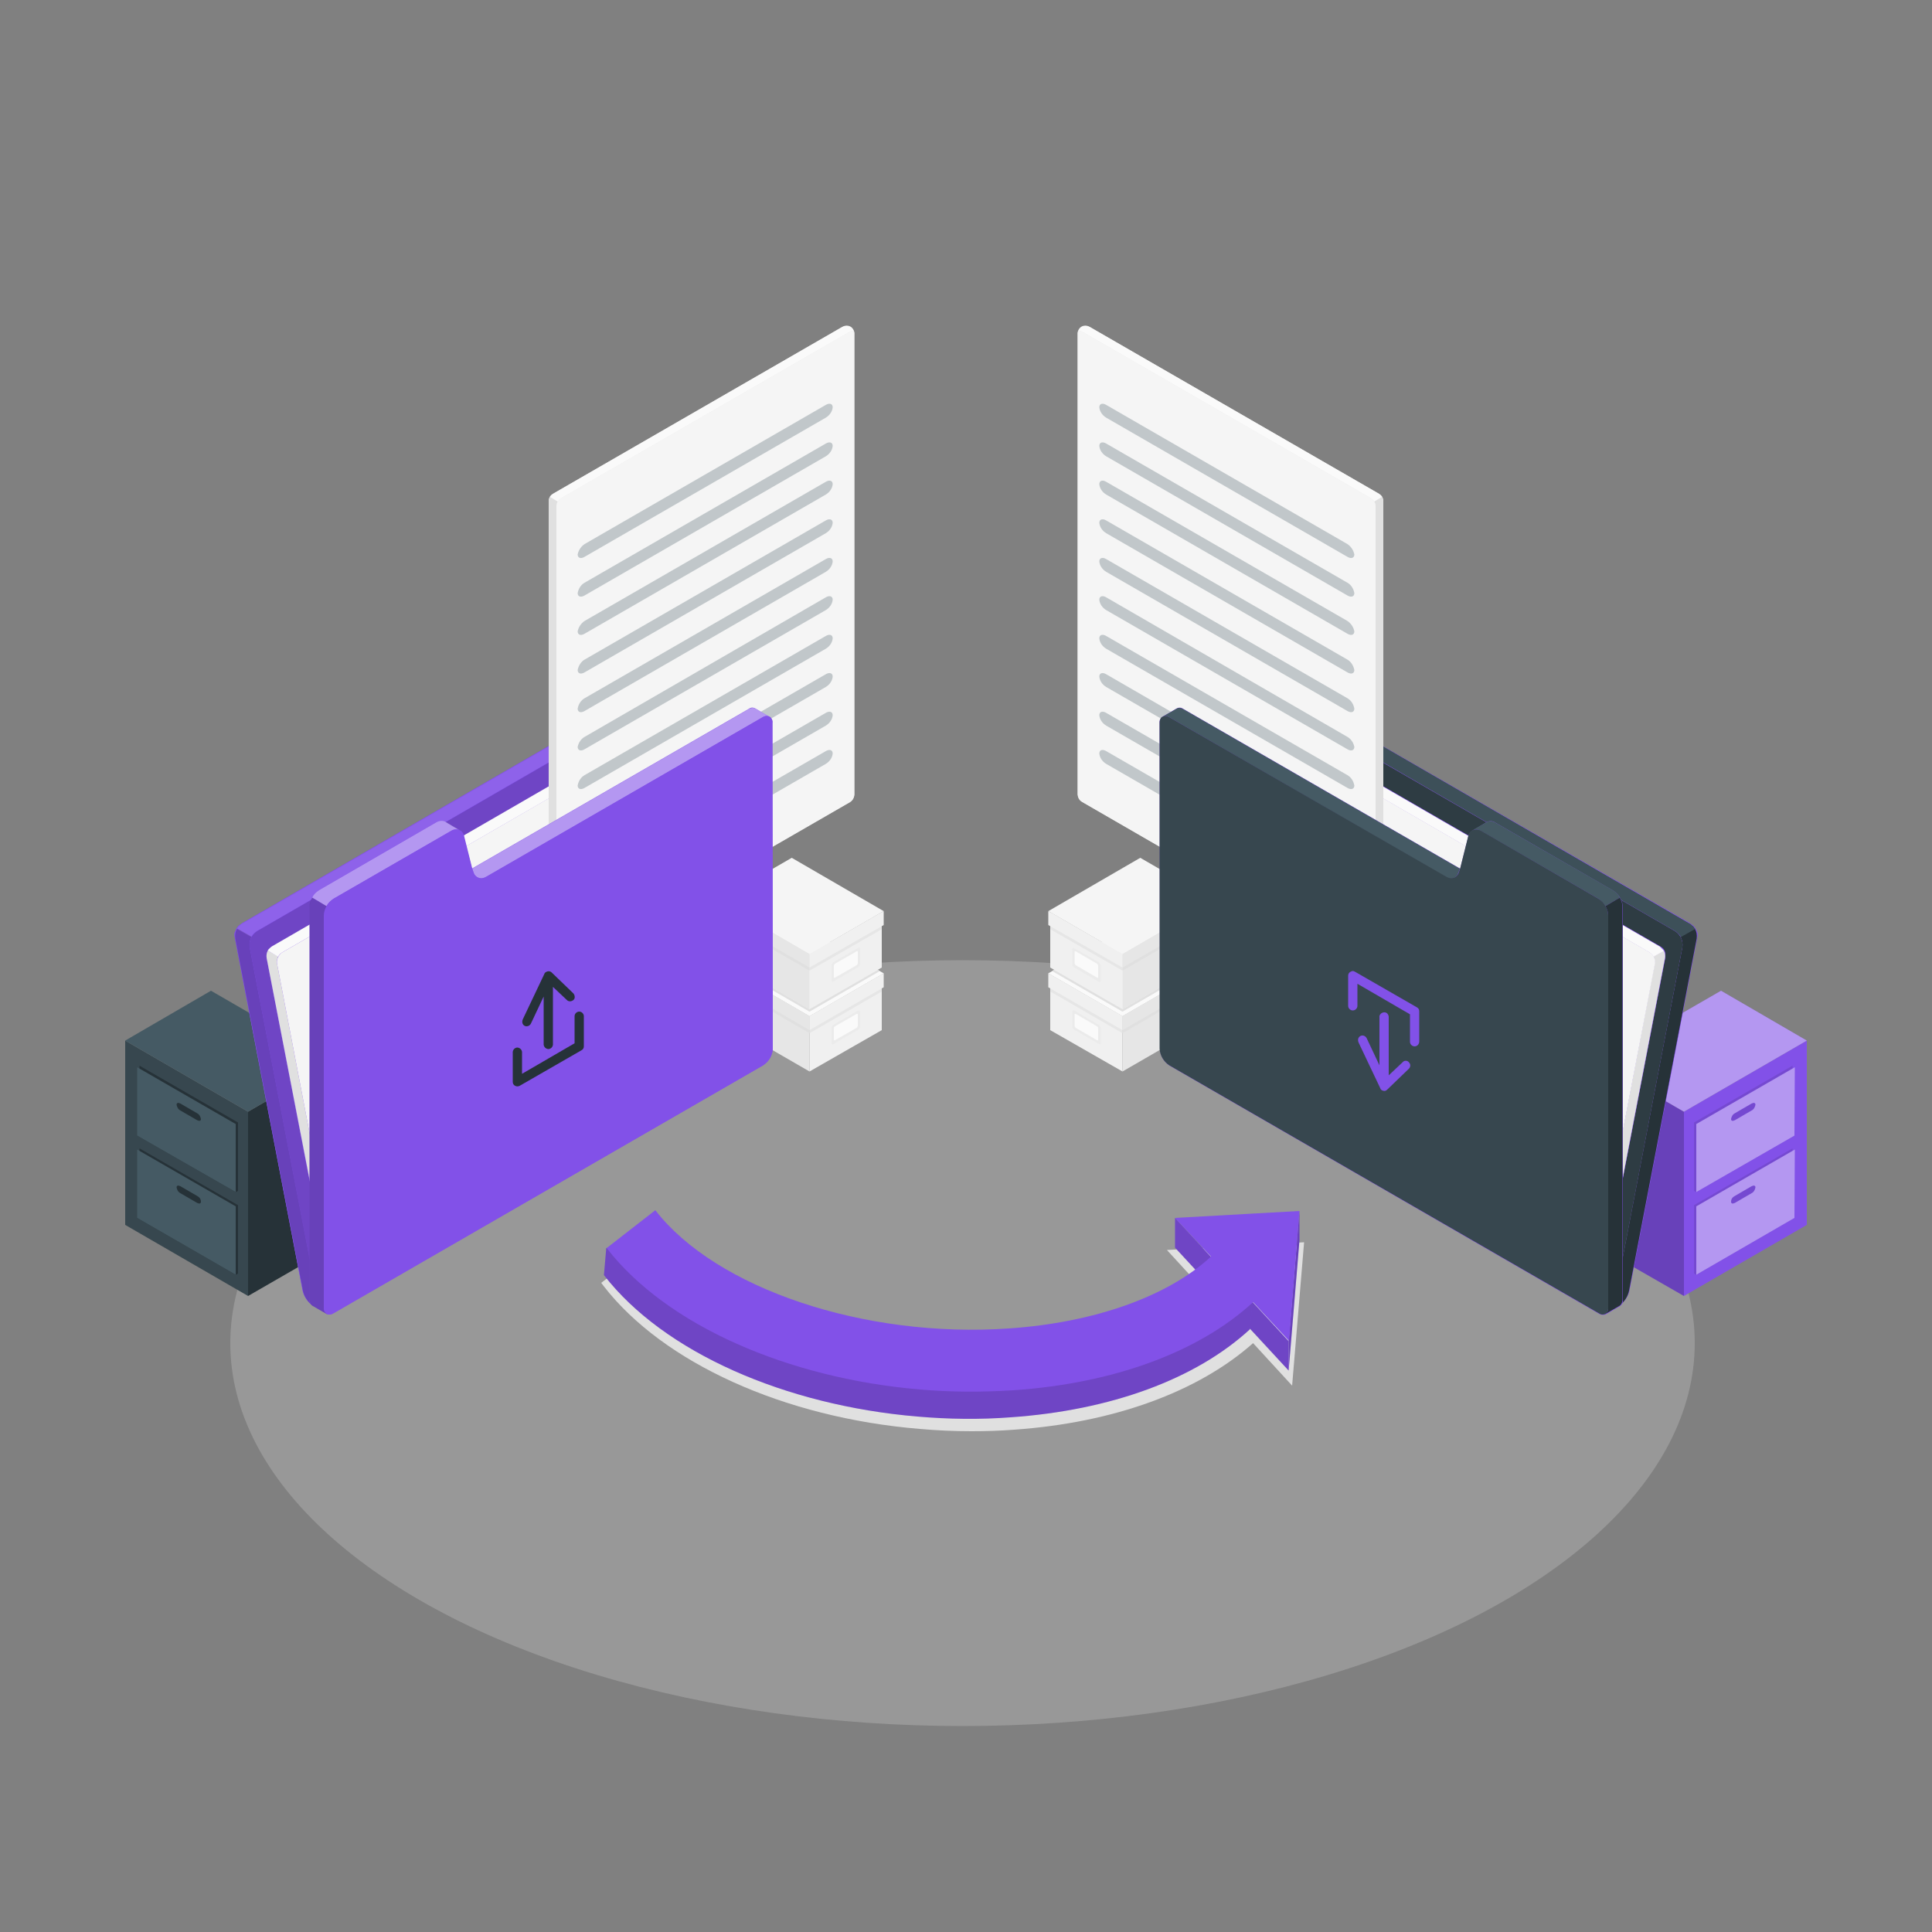 <?xml version="1.0" encoding="utf-8"?>
<!-- Generator: Adobe Illustrator 24.2.3, SVG Export Plug-In . SVG Version: 6.00 Build 0)  -->
<svg version="1.1" id="Livello_1" xmlns="http://www.w3.org/2000/svg" xmlns:xlink="http://www.w3.org/1999/xlink" x="0px" y="0px"
	 viewBox="0 0 500 500" style="enable-background:new 0 0 500 500;" xml:space="preserve">
<rect x="0" y="0" width="500" height="500" fill="#808080" stroke="none"/>
<style type="text/css">
	.st0{opacity:0.2;}
	.st1{fill:#FAFAFA;}
	.st2{fill:#E0E0E0;}
	.st3{fill:#F0F0F0;}
	.st4{fill:#E6E6E6;}
	.st5{fill:#EBEBEB;}
	.st6{fill:#F5F5F5;}
	.st7{opacity:0.5;fill:#E0E0E0;enable-background:new    ;}
	.st8{fill:#263238;}
	.st9{fill:#37474F;}
	.st10{fill:#455A64;}
	.st11{fill:#8251E8;}
	.st12{opacity:0.4;}
	.st13{fill:#FFFFFF;}
	.st14{opacity:0.1;}
	.st15{opacity:0.5;fill:#455A64;enable-background:new    ;}
	.st16{opacity:0.5;fill:#263238;enable-background:new    ;}
	.st17{opacity:0.3;}
	.st18{opacity:0.2;enable-background:new    ;}
	.st19{opacity:0.1;fill:#FFFFFF;enable-background:new    ;}
	.st20{opacity:0.15;enable-background:new    ;}
	.st21{opacity:0.4;fill:#FFFFFF;enable-background:new    ;}
	.st22{opacity:0.15;}
</style>
<g id="freepik--Floor--inject-2" class="st0">
	<ellipse id="freepik--floor--inject-2" class="st1" cx="249.1" cy="347.6" rx="189.5" ry="99.1"/>
</g>
<g id="freepik--Shadow--inject-2">
	<path id="freepik--shadow--inject-2" class="st2" d="M251.4,370.4c-4.4,0-8.9-0.2-13.4-0.6c-35.1-2.9-66.4-17.1-81.8-37l-0.6-0.8
		l14.2-11l0.6,0.8c14.1,18.3,46.7,30.6,81.1,30.6l0,0c3.2,0,6.4-0.1,9.6-0.3c21.4-1.5,39.9-7.9,50.9-17.7l-10-10.9l35.5-2l-3.1,37.1
		l-10.1-11c-14.2,12.6-36.1,20.6-61.8,22.4C258.7,370.3,255,370.4,251.4,370.4z"/>
</g>
<g id="freepik--Boxes--inject-2">
	<g id="freepik--boxes--inject-2">
		<polygon class="st3" points="209.5,277.3 209.5,263 228.2,252.2 228.2,266.6 		"/>
		<polygon class="st4" points="209.5,263 186.3,249.5 186.3,263.9 209.5,277.3 		"/>
		<polygon class="st1" points="209.5,263 228.7,251.9 204.9,238.1 185.7,249.2 		"/>
		<polygon class="st3" points="209.5,263 209.5,266.6 228.7,255.5 228.7,251.9 		"/>
		<polygon class="st4" points="209.5,266.6 228.2,255.8 228.2,256.6 209.5,267.4 		"/>
		<polygon class="st4" points="185.7,249.2 209.5,263 209.5,266.6 185.7,252.8 		"/>
		<polygon class="st2" points="209.5,266.6 186.3,253.1 186.3,253.9 209.5,267.4 		"/>
		<path class="st5" d="M215.7,265.2l6.4-3.7c0.3-0.1,0.5,0,0.5,0.3v3.8c0,0.3-0.2,0.7-0.5,0.9l-6.4,3.7c-0.3,0.2-0.5,0-0.5-0.3V266
			C215.2,265.7,215.4,265.4,215.7,265.2z"/>
		<path class="st1" d="M216.1,265.6l5.6-3.2c0.2-0.1,0.3,0,0.3,0.2v2.8c0,0.2-0.1,0.4-0.3,0.6l-5.6,3.2c-0.2,0.1-0.3,0-0.3-0.2v-2.8
			C215.8,265.9,215.9,265.7,216.1,265.6z"/>
		<polygon class="st3" points="209.5,261.2 209.5,246.9 228.2,236.1 228.2,250.4 		"/>
		<polygon class="st4" points="209.5,246.9 186.3,233.4 186.3,247.7 209.5,261.2 		"/>
		<polygon class="st6" points="209.5,246.9 228.7,235.8 204.9,222 185.7,233.1 		"/>
		<polygon class="st3" points="209.5,246.9 209.5,250.4 228.7,239.4 228.7,235.8 		"/>
		<polygon class="st4" points="209.5,250.4 228.2,239.7 228.2,240.5 209.5,251.2 		"/>
		<polygon class="st4" points="185.7,233.1 209.5,246.9 209.5,250.4 185.7,236.7 		"/>
		<polygon class="st2" points="209.5,250.4 186.3,237 186.3,237.8 209.5,251.2 		"/>
		<path class="st5" d="M215.7,249l6.4-3.7c0.3-0.2,0.5,0,0.5,0.3v3.8c0,0.3-0.2,0.7-0.5,0.9l-6.4,3.7c-0.3,0.2-0.5,0-0.5-0.3v-3.8
			C215.2,249.5,215.4,249.2,215.7,249z"/>
		<path class="st1" d="M216.1,249.4l5.6-3.2c0.2-0.1,0.3,0,0.3,0.2v2.8c0,0.2-0.1,0.4-0.3,0.6l-5.6,3.2c-0.2,0.1-0.3,0-0.3-0.2V250
			C215.8,249.8,215.9,249.6,216.1,249.4z"/>
		<polygon class="st2" points="227.2,251 209.5,261.2 187.3,248.3 186.7,248.6 209.5,261.8 227.7,251.3 		"/>
		<polygon class="st7" points="227.2,251 209.5,261.2 187.3,248.3 186.7,248.6 209.5,261.8 227.7,251.3 		"/>
	</g>
	<g id="freepik--boxes--inject-2_1_">
		<polygon class="st3" points="290.5,277.3 290.5,263 271.8,252.2 271.8,266.6 		"/>
		<polygon class="st4" points="290.5,263 313.7,249.5 313.7,263.9 290.5,277.3 		"/>
		<polygon class="st1" points="290.5,263 271.3,251.9 295.1,238.1 314.3,249.2 		"/>
		<polygon class="st3" points="290.5,263 290.5,266.6 271.3,255.5 271.3,251.9 		"/>
		<polygon class="st4" points="290.5,266.6 271.8,255.8 271.8,256.6 290.5,267.4 		"/>
		<polygon class="st4" points="314.3,249.2 290.5,263 290.5,266.6 314.3,252.8 		"/>
		<polygon class="st2" points="290.5,266.6 313.8,253.1 313.7,253.9 290.5,267.4 		"/>
		<path class="st5" d="M284.3,265.2l-6.3-3.7c-0.3-0.1-0.5,0-0.5,0.3v3.8c0,0.3,0.2,0.7,0.5,0.9l6.4,3.7c0.3,0.2,0.5,0,0.5-0.3V266
			C284.8,265.7,284.6,265.3,284.3,265.2z"/>
		<path class="st1" d="M283.9,265.6l-5.5-3.2c-0.2-0.1-0.3,0-0.3,0.2v2.8c0,0.2,0.1,0.4,0.3,0.6l5.5,3.2c0.2,0.1,0.3,0,0.3-0.2v-2.8
			C284.2,265.9,284.1,265.7,283.9,265.6z"/>
		<polygon class="st3" points="290.5,261.2 290.5,246.9 271.8,236.1 271.8,250.4 		"/>
		<polygon class="st4" points="290.5,246.9 313.7,233.4 313.7,247.7 290.5,261.2 		"/>
		<polygon class="st6" points="290.5,246.9 271.3,235.8 295.1,222 314.3,233.1 		"/>
		<polygon class="st3" points="290.5,246.9 290.5,250.4 271.3,239.4 271.3,235.8 		"/>
		<polygon class="st4" points="290.5,250.4 271.8,239.7 271.8,240.5 290.5,251.2 		"/>
		<polygon class="st4" points="314.3,233.1 290.5,246.9 290.5,250.4 314.3,236.7 		"/>
		<polygon class="st2" points="290.5,250.4 313.8,237 313.7,237.8 290.5,251.2 		"/>
		<path class="st5" d="M284.3,249l-6.3-3.6c-0.3-0.2-0.5,0-0.5,0.3v3.8c0,0.3,0.2,0.7,0.5,0.9l6.4,3.7c0.3,0.2,0.5,0,0.5-0.3v-3.8
			C284.8,249.5,284.6,249.2,284.3,249z"/>
		<path class="st1" d="M283.9,249.4l-5.5-3.2c-0.2-0.1-0.3,0-0.3,0.2v2.8c0,0.2,0.1,0.4,0.3,0.6l5.5,3.2c0.2,0.1,0.3,0,0.3-0.2V250
			C284.2,249.8,284.1,249.6,283.9,249.4z"/>
		<polygon class="st2" points="272.8,251 290.5,261.2 312.7,248.3 313.3,248.6 290.5,261.8 272.3,251.3 		"/>
		<polygon class="st7" points="272.8,251 290.5,261.2 312.7,248.3 313.3,248.6 290.5,261.8 272.3,251.3 		"/>
	</g>
</g>
<g id="freepik--Cabinets--inject-2">
	<g id="freepik--Cabinet--inject-2">
		<polygon class="st8" points="64.2,335.4 86.4,322.6 86.4,274.8 64.2,287.7 		"/>
		<polygon class="st9" points="64.2,287.7 32.4,269.3 32.4,317 64.2,335.4 		"/>
		<polygon class="st10" points="32.4,269.3 64.2,287.7 86.4,274.8 54.6,256.4 		"/>
		<polygon class="st8" points="61.6,311.9 36.1,297.2 36.1,314.9 35.5,315.2 61,329.9 61.6,329.6 		"/>
		<polygon class="st10" points="61,312.2 35.5,297.5 35.5,315.2 61,329.9 		"/>
		<path class="st8" d="M51,309.5l-4.3-2.5c-0.6-0.3-1-0.2-1,0.3c0.1,0.6,0.4,1.2,1,1.5l4.3,2.5c0.6,0.3,1,0.2,1-0.3
			C52,310.3,51.6,309.8,51,309.5z"/>
		<polygon class="st8" points="61.6,290.5 36.1,275.8 36.1,293.5 35.5,293.9 61,308.5 61.6,308.2 		"/>
		<polygon class="st10" points="61,290.9 35.5,276.2 35.5,293.9 61,308.5 		"/>
		<path class="st8" d="M51,288.1l-4.3-2.5c-0.6-0.3-1-0.2-1,0.3c0.1,0.6,0.4,1.2,1,1.5l4.3,2.5c0.6,0.3,1,0.2,1-0.3
			C51.9,289,51.6,288.4,51,288.1z"/>
	</g>
	<g id="freepik--cabinet--inject-2">
		<polygon class="st11" points="435.8,335.4 413.5,322.6 413.5,274.8 435.8,287.7 		"/>
		<g class="st0">
			<polygon points="435.8,335.4 413.5,322.6 413.5,274.8 435.8,287.7 			"/>
		</g>
		<polygon class="st11" points="435.8,287.7 467.6,269.3 467.6,317 435.8,335.4 		"/>
		<polygon class="st11" points="467.6,269.3 435.8,287.7 413.5,274.8 445.4,256.4 		"/>
		<g class="st12">
			<polygon class="st13" points="467.6,269.3 435.8,287.7 413.5,274.8 445.4,256.4 			"/>
		</g>
		<polygon class="st11" points="438.4,311.9 463.9,297.2 463.9,314.9 464.4,315.2 439,329.9 438.4,329.6 		"/>
		<g class="st14">
			<polygon points="438.4,311.9 463.9,297.2 463.9,314.9 464.4,315.2 439,329.9 438.4,329.6 			"/>
		</g>
		<polygon class="st11" points="439,312.2 464.5,297.5 464.4,315.2 439,329.9 		"/>
		<g class="st12">
			<polygon class="st13" points="439,312.2 464.5,297.5 464.4,315.2 439,329.9 			"/>
		</g>
		<path class="st11" d="M449,309.5l4.3-2.5c0.6-0.3,1-0.2,1,0.3c-0.1,0.6-0.4,1.2-1,1.5l-4.3,2.5c-0.6,0.3-1,0.2-1-0.3
			C448,310.3,448.4,309.8,449,309.5z"/>
		<g class="st14">
			<path d="M449,309.5l4.3-2.5c0.6-0.3,1-0.2,1,0.3c-0.1,0.6-0.4,1.2-1,1.5l-4.3,2.5c-0.6,0.3-1,0.2-1-0.3
				C448,310.3,448.4,309.8,449,309.5z"/>
		</g>
		<polygon class="st11" points="438.4,290.5 463.9,275.8 463.9,293.5 464.4,293.9 439,308.5 438.4,308.2 		"/>
		<g class="st14">
			<polygon points="438.4,290.5 463.9,275.8 463.9,293.5 464.4,293.9 439,308.5 438.4,308.2 			"/>
		</g>
		<polygon class="st11" points="439,290.9 464.5,276.2 464.4,293.9 439,308.5 		"/>
		<g class="st12">
			<polygon class="st13" points="439,290.9 464.5,276.2 464.4,293.9 439,308.5 			"/>
		</g>
		<path class="st11" d="M449,288.1l4.3-2.5c0.6-0.3,1-0.2,1,0.3c-0.1,0.6-0.4,1.2-1,1.5l-4.3,2.5c-0.6,0.3-1,0.2-1-0.3
			C448.1,289,448.4,288.4,449,288.1z"/>
		<g class="st14">
			<path d="M449,288.1l4.3-2.5c0.6-0.3,1-0.2,1,0.3c-0.1,0.6-0.4,1.2-1,1.5l-4.3,2.5c-0.6,0.3-1,0.2-1-0.3
				C448.1,289,448.4,288.4,449,288.1z"/>
		</g>
	</g>
</g>
<g id="freepik--Folders--inject-2">
	<g id="freepik--folder-black--inject-2">
		<path class="st11" d="M304.6,273.8l104.1,60.1l6.3,3.6l0.3,0.1c0.2,0.1,0.3,0.2,0.5,0.2c0.2,0.1,0.4,0.1,0.7,0.2
			c0.1,0,0.3,0.1,0.4,0.1c0,0,0.1,0,0.1,0c0.2,0,0.4,0,0.6,0c0.6,0,1.1-0.1,1.7-0.4c1.2-0.9,2.1-2.3,2.4-3.8l17.5-91.1
			c0-0.2,0.1-0.4,0.1-0.6c0-0.2,0-0.3,0-0.5l0,0c0-0.3-0.1-0.5-0.2-0.7c-0.1-0.2-0.2-0.5-0.3-0.7l-0.3-0.4c-0.1-0.2-0.2-0.3-0.4-0.4
			c-0.1-0.1-0.2-0.2-0.4-0.3c-0.1-0.1-0.3-0.2-0.4-0.3l-110.5-63.7c-0.1-0.1-0.2-0.1-0.3-0.1l-0.3-0.1c0,0-0.1,0-0.1-0.1
			c-0.1,0-0.3,0-0.4,0c-0.7,0.2-1.4,0.5-2,0.9l-2.5,1.4l0,0c-0.2,0.1-0.4,0.2-0.5,0.4c-0.2,0.2-0.4,0.5-0.5,0.8
			c0,0.1-0.1,0.3-0.1,0.4l-17.5,91.1C302.5,271.3,303.2,272.9,304.6,273.8z"/>
		<path class="st11" d="M304.6,273.8l104.1,60.1l6.3,3.6l0.3,0.1c0.2,0.1,0.3,0.2,0.5,0.2c0.2,0.1,0.4,0.1,0.7,0.2
			c0.1,0,0.3,0.1,0.4,0.1c0,0,0.1,0,0.1,0c0.2,0,0.4,0,0.6,0c0.6,0,1.1-0.1,1.7-0.4c1.2-0.9,2.1-2.3,2.4-3.8l17.5-91.1
			c0-0.2,0.1-0.4,0.1-0.6c0-0.2,0-0.3,0-0.5l0,0c0-0.3-0.1-0.5-0.2-0.7c-0.1-0.2-0.2-0.5-0.3-0.7l-0.3-0.4c-0.1-0.2-0.2-0.3-0.4-0.4
			c-0.1-0.1-0.2-0.2-0.4-0.3c-0.1-0.1-0.3-0.2-0.4-0.3l-110.5-63.7c-0.1-0.1-0.2-0.1-0.3-0.1l-0.3-0.1c0,0-0.1,0-0.1-0.1
			c-0.1,0-0.3,0-0.4,0c-0.7,0.2-1.4,0.5-2,0.9l-2.5,1.4l0,0c-0.2,0.1-0.4,0.2-0.5,0.4c-0.2,0.2-0.4,0.5-0.5,0.8
			c0,0.1-0.1,0.3-0.1,0.4l-17.5,91.1C302.5,271.3,303.2,272.9,304.6,273.8z"/>
		<path class="st8" d="M415.3,337.7c1.2,0.6,2.7,0.7,3.9,0.1c1.2-0.9,2.1-2.3,2.4-3.8l17.5-91.1c0.1-0.9,0-1.8-0.5-2.6l-3.7,2.1
			c0.4,0.8,0.6,1.7,0.5,2.6l-17.6,91.2c-0.1,1-1,1.7-2,1.6C415.7,337.8,415.5,337.8,415.3,337.7z"/>
		<path class="st9" d="M323.8,175.6l-2.5,1.4l0,0c0.6-0.3,1.3-0.2,1.9,0.2L433.6,241c0.6,0.4,1.1,0.9,1.4,1.5l3.7-2.1l-0.3-0.4
			c-0.1-0.2-0.2-0.3-0.4-0.4c-0.2-0.2-0.5-0.5-0.8-0.6l-110.4-63.8c-0.2-0.1-0.4-0.2-0.6-0.3c0,0-0.1,0-0.1-0.1c-0.1,0-0.3,0-0.4,0
			C325,174.9,324.3,175.2,323.8,175.6z"/>
		<path class="st15" d="M323.8,175.6l-2.5,1.4l0,0c0.6-0.3,1.3-0.2,1.9,0.2L433.6,241c0.6,0.4,1.1,0.9,1.4,1.5l3.7-2.1l-0.3-0.4
			c-0.1-0.2-0.2-0.3-0.4-0.4c-0.2-0.2-0.5-0.5-0.8-0.6l-110.4-63.8c-0.2-0.1-0.4-0.2-0.6-0.3c0,0-0.1,0-0.1-0.1c-0.1,0-0.3,0-0.4,0
			C325,174.9,324.3,175.2,323.8,175.6z"/>
		<path class="st11" d="M417.9,336.2l17.5-91.1c0.2-1.6-0.5-3.2-1.9-4.1l-110.4-63.7c-0.8-0.6-2-0.4-2.6,0.4
			c-0.2,0.3-0.3,0.6-0.3,0.9l-17.5,91.1c-0.2,1.6,0.5,3.2,1.9,4.1L415,337.5c0.8,0.6,2,0.4,2.6-0.4
			C417.8,336.8,417.9,336.5,417.9,336.2z"/>
		<path class="st9" d="M417.9,336.2l17.5-91.1c0.2-1.6-0.5-3.2-1.9-4.1l-110.4-63.7c-0.8-0.6-2-0.4-2.6,0.4
			c-0.2,0.3-0.3,0.6-0.3,0.9l-17.5,91.1c-0.2,1.6,0.5,3.2,1.9,4.1L415,337.5c0.8,0.6,2,0.4,2.6-0.4
			C417.8,336.8,417.9,336.5,417.9,336.2z"/>
		<path class="st16" d="M417.9,336.2l17.5-91.1c0.2-1.6-0.5-3.2-1.9-4.1l-110.4-63.7c-0.8-0.6-2-0.4-2.6,0.4
			c-0.2,0.3-0.3,0.6-0.3,0.9l-17.5,91.1c-0.2,1.6,0.5,3.2,1.9,4.1L415,337.5c0.8,0.6,2,0.4,2.6-0.4
			C417.8,336.8,417.9,336.5,417.9,336.2z"/>
		<path class="st11" d="M334.2,270.1l74.9,43.2l4.5,2.6l0.2,0.1c0.1,0.1,0.3,0.1,0.4,0.1c0.2,0.1,0.3,0.1,0.5,0.1c0.1,0,0.2,0,0.3,0
			c0,0,0,0,0.1,0c0.1,0,0.3,0,0.4,0c0.4,0,0.8-0.1,1.2-0.3c0.9-0.7,1.5-1.6,1.7-2.7l12.6-65.5c0-0.1,0-0.3,0-0.4c0-0.1,0-0.2,0-0.4
			l0,0c0-0.2-0.1-0.4-0.1-0.5c-0.1-0.2-0.1-0.3-0.2-0.5c-0.1-0.1-0.1-0.2-0.2-0.3c-0.1-0.1-0.2-0.2-0.3-0.3
			c-0.1-0.1-0.2-0.2-0.3-0.2c-0.1-0.1-0.2-0.1-0.3-0.2l-79.4-45.9L350,199l-0.2-0.1c0,0-0.1,0-0.1,0c-0.1,0-0.2,0-0.3,0
			c-0.5,0.1-1,0.3-1.4,0.7l-1.8,1l0,0c-0.1,0.1-0.3,0.1-0.4,0.2c-0.1,0.2-0.3,0.3-0.3,0.5c0,0.1-0.1,0.2-0.1,0.3l-12.6,65.6
			C332.7,268.3,333.2,269.5,334.2,270.1z"/>
		<path class="st11" d="M334.2,270.1l74.9,43.2l4.5,2.6l0.2,0.1c0.1,0.1,0.3,0.1,0.4,0.1c0.2,0.1,0.3,0.1,0.5,0.1c0.1,0,0.2,0,0.3,0
			c0,0,0,0,0.1,0c0.1,0,0.3,0,0.4,0c0.4,0,0.8-0.1,1.2-0.3c0.9-0.7,1.5-1.6,1.7-2.7l12.6-65.5c0-0.1,0-0.3,0-0.4c0-0.1,0-0.2,0-0.4
			l0,0c0-0.2-0.1-0.4-0.1-0.5c-0.1-0.2-0.1-0.3-0.2-0.5c-0.1-0.1-0.1-0.2-0.2-0.3c-0.1-0.1-0.2-0.2-0.3-0.3
			c-0.1-0.1-0.2-0.2-0.3-0.2c-0.1-0.1-0.2-0.1-0.3-0.2l-79.4-45.9L350,199l-0.2-0.1c0,0-0.1,0-0.1,0c-0.1,0-0.2,0-0.3,0
			c-0.5,0.1-1,0.3-1.4,0.7l-1.8,1l0,0c-0.1,0.1-0.3,0.1-0.4,0.2c-0.1,0.2-0.3,0.3-0.3,0.5c0,0.1-0.1,0.2-0.1,0.3l-12.6,65.6
			C332.7,268.3,333.2,269.5,334.2,270.1z"/>
		<path class="st2" d="M413.8,316.1c0.9,0.4,1.9,0.5,2.8,0.1c0.9-0.7,1.5-1.6,1.7-2.7l12.6-65.6c0.1-0.6,0-1.3-0.3-1.9l-2.7,1.5
			c0.3,0.6,0.4,1.2,0.3,1.9L415.7,315c-0.1,0.7-0.7,1.2-1.4,1.2C414.1,316.2,414,316.1,413.8,316.1z"/>
		<path class="st1" d="M348,199.5l-1.8,1l0,0c0.4-0.2,0.9-0.1,1.3,0.1l79.4,45.9c0.4,0.3,0.8,0.6,1,1.1l2.7-1.5
			c-0.1-0.1-0.1-0.2-0.2-0.3c-0.1-0.1-0.2-0.2-0.3-0.3c-0.2-0.2-0.3-0.3-0.5-0.5l-79.4-45.9c-0.1-0.1-0.3-0.2-0.4-0.2
			c0,0-0.1,0-0.1,0c-0.1,0-0.2,0-0.3,0C348.9,199,348.4,199.2,348,199.5z"/>
		<path class="st6" d="M415.7,315l12.6-65.6c0.2-1.2-0.4-2.3-1.3-2.9l-79.4-45.9c-0.6-0.4-1.4-0.3-1.8,0.3c-0.1,0.2-0.2,0.4-0.2,0.7
			l-12.6,65.6c-0.2,1.1,0.4,2.3,1.3,2.9l79.4,45.9c0.6,0.4,1.4,0.3,1.8-0.3C415.6,315.5,415.7,315.2,415.7,315z"/>
		<g id="freepik--Document--inject-2">
			<path class="st5" d="M357,250.8c0.6-0.4,1-1.1,1-1.8V129.7c0-0.8-0.4-1.5-1.1-1.9L282,84.6c-0.9-0.6-2.2-0.4-2.8,0.6
				c-0.2,0.4-0.4,0.8-0.3,1.2v119.2c0,0.8,0.4,1.5,1.1,1.9l74.9,43.2C355.5,251.1,356.3,251.1,357,250.8z"/>
			<path class="st1" d="M278.9,86.2c0.1-0.6,0.5-0.7,1.1-0.4l74.9,43.2c0.3,0.2,0.6,0.5,0.8,0.8l2-1.2c-0.2-0.3-0.5-0.6-0.8-0.8
				L282,84.6c-0.7-0.3-1.4-0.3-2.1,0C279.4,85,279,85.6,278.9,86.2z"/>
			<path class="st2" d="M355,250.8c0.6,0.3,1.3,0.3,2,0c0.6-0.4,1-1.1,1-1.8V129.7c0-0.4-0.1-0.7-0.3-1.1l-2,1.2
				c0.2,0.3,0.3,0.7,0.3,1.1v119.2C356,250.8,355.5,251.1,355,250.8z"/>
			<path class="st6" d="M354.9,250.8L280,207.5c-0.6-0.4-1-1.1-1.1-1.9V86.4c0-0.7,0.5-1,1.1-0.6l74.9,43.2c0.6,0.4,1,1.1,1.1,1.9
				v119.3C355.9,250.8,355.5,251.1,354.9,250.8z"/>
			<g class="st17">
				<path class="st10" d="M350.5,183.4c0,0.9-0.8,1.2-1.8,0.6l-62.4-36c-1-0.6-1.7-1.6-1.8-2.7c0-0.9,0.8-1.2,1.8-0.6l62.4,36
					C349.6,181.2,350.3,182.2,350.5,183.4z"/>
				<path class="st10" d="M350.5,193.3c0,0.9-0.8,1.2-1.8,0.6l-62.4-36c-1-0.6-1.7-1.6-1.8-2.7c0-0.9,0.8-1.2,1.8-0.6l62.4,36.1
					C349.6,191.2,350.3,192.2,350.5,193.3z"/>
				<path class="st10" d="M350.5,203.3c0,0.9-0.8,1.2-1.8,0.6l-62.4-36c-1-0.6-1.7-1.6-1.8-2.7c0-0.9,0.8-1.2,1.8-0.6l62.4,36
					C349.6,201.1,350.3,202.1,350.5,203.3z"/>
				<path class="st10" d="M350.5,213.2c0,0.9-0.8,1.2-1.8,0.6l-62.4-36c-1-0.6-1.7-1.6-1.8-2.7c0-0.9,0.8-1.2,1.8-0.6l62.4,36.1
					C349.6,211.1,350.3,212.1,350.5,213.2z"/>
				<path class="st10" d="M350.5,153.5c0,0.9-0.8,1.2-1.8,0.6l-62.4-36c-1-0.6-1.7-1.6-1.8-2.7c0-0.9,0.8-1.2,1.8-0.6l62.4,36
					C349.6,151.3,350.3,152.3,350.5,153.5z"/>
				<path class="st10" d="M350.5,163.4c0,0.9-0.8,1.2-1.8,0.6l-62.4-36c-1-0.6-1.7-1.6-1.8-2.7c0-0.9,0.8-1.2,1.8-0.6l62.4,36
					C349.6,161.3,350.3,162.3,350.5,163.4z"/>
				<path class="st10" d="M350.5,143.5c0,0.9-0.8,1.2-1.8,0.6l-62.4-36c-1-0.6-1.7-1.6-1.8-2.7c0-0.9,0.8-1.2,1.8-0.6l62.4,36
					C349.6,141.4,350.3,142.4,350.5,143.5z"/>
				<path class="st10" d="M350.5,173.4c0,0.9-0.8,1.2-1.8,0.6l-62.4-36c-1-0.6-1.7-1.6-1.8-2.7c0-0.9,0.8-1.2,1.8-0.6l62.4,36
					C349.6,171.2,350.3,172.3,350.5,173.4z"/>
				<path class="st10" d="M350.5,223.2c0,0.9-0.8,1.2-1.8,0.6l-62.4-36c-1-0.6-1.7-1.6-1.8-2.7c0-0.9,0.8-1.2,1.8-0.6l62.4,36
					C349.6,221,350.3,222,350.5,223.2z"/>
				<path class="st10" d="M350.5,233.1c0,0.9-0.8,1.2-1.8,0.6l-62.4-36c-1-0.6-1.7-1.6-1.8-2.7c0-0.9,0.8-1.2,1.8-0.6l62.4,36
					C349.6,231,350.3,232,350.5,233.1z"/>
			</g>
		</g>
		<path class="st11" d="M300.1,187.1c-0.1-0.6,0.2-1.2,0.7-1.6c0.1,0,0.1-0.1,0.2-0.1l3.6-2.1l0,0c0.6-0.3,1.2-0.2,1.7,0.2
			l71.6,41.3l2.1-8.4c0.1-0.6,0.5-1.1,1-1.4l0,0l3.7-2.2l0,0c0.7-0.4,1.6-0.4,2.3,0.1l30.5,17.6c1.5,1,2.4,2.5,2.5,4.3v101.6
			c0.1,0.6-0.2,1.2-0.7,1.6l0,0l-3.8,2.2l0,0c-0.6,0.2-1.2,0.1-1.7-0.2l-111.1-64.2c-1.5-1-2.4-2.5-2.5-4.3L300.1,187.1z"/>
		<path class="st10" d="M381,214.9c0.7-0.4,1.6-0.3,2.2,0.1l30.5,17.6c0.7,0.5,1.3,1.1,1.8,1.9l3.7-2.2c-0.4-0.8-1-1.4-1.8-1.9
			L387,212.9c-0.7-0.4-1.6-0.5-2.3-0.1l0,0L381,214.9z"/>
		<path class="st10" d="M301,185.4c0.6-0.2,1.2-0.1,1.6,0.2l71.6,41.4c1,0.7,2.3,0.4,3-0.6c0.1-0.2,0.2-0.5,0.3-0.7l0.3-0.9
			l-71.6-41.3c-0.3-0.2-0.7-0.3-1.1-0.3c-0.2,0-0.4,0.1-0.6,0.2l0,0L301,185.4z"/>
		<path class="st9" d="M300.1,187.1l0,84.3c0.1,1.7,1,3.3,2.5,4.3L414,340c0.7,0.4,1.6,0.2,2-0.5c0.1-0.2,0.2-0.5,0.2-0.7V236.9
			c0-0.9-0.3-1.7-0.7-2.4c-0.4-0.8-1-1.4-1.8-1.9L383.3,215c-0.7-0.4-1.5-0.5-2.2-0.1H381l0,0c-0.5,0.3-0.9,0.8-1,1.4l-2.1,8.4
			l-0.3,0.9c-0.3,1.2-1.4,1.9-2.6,1.6c-0.3-0.1-0.5-0.2-0.7-0.3l-71.7-41.3c-0.5-0.3-1.1-0.4-1.6-0.2l-0.1,0.1h-0.1l0,0
			C300.3,185.8,300.1,186.4,300.1,187.1z"/>
		<path class="st11" d="M352.1,268.1c0.6-0.3,1.3,0,1.6,0.6l3.3,7v-12.4c-0.1-0.6,0.4-1.2,1.1-1.3s1.2,0.4,1.3,1.1
			c0,0.1,0,0.1,0,0.2v15l3.6-3.4c0.4-0.5,1.2-0.5,1.6,0c0,0,0,0,0,0c0.5,0.5,0.5,1.2,0,1.7l-5.6,5.4c-0.3,0.3-0.6,0.4-1,0.3
			c-0.4-0.1-0.7-0.3-0.8-0.7l-5.6-11.8C351.3,269.1,351.5,268.4,352.1,268.1z"/>
		<path class="st11" d="M366.1,270.8c-0.6,0-1.2-0.5-1.2-1.2c0,0,0,0,0,0v-7.1l-13.6-7.9v5.7c0,0.6-0.5,1.2-1.2,1.2
			c-0.6,0-1.2-0.5-1.2-1.2v-7.8c0-0.4,0.2-0.8,0.6-1c0.2-0.1,0.4-0.2,0.6-0.2c0.2,0,0.4,0.1,0.6,0.2l16,9.2c0.4,0.2,0.6,0.6,0.6,1
			v7.8C367.3,270.2,366.8,270.8,366.1,270.8C366.1,270.8,366.1,270.8,366.1,270.8z"/>
		<path class="st8" d="M415.3,340.1c0,0,0.1,0,0.1,0l3.8-2.2c0.5-0.4,0.7-1,0.7-1.6V234.7c0-0.9-0.3-1.7-0.7-2.4l-3.7,2.2l0,0
			c0.4,0.7,0.7,1.6,0.7,2.4v101.9C416.2,339.3,415.8,339.9,415.3,340.1z"/>
	</g>
	<g id="freepik--folder-green--inject-2">
		<path class="st11" d="M195.4,273.8L91.3,333.9l-6.3,3.6l-0.3,0.1c-0.2,0.1-0.3,0.2-0.5,0.2c-0.2,0.1-0.4,0.1-0.7,0.2
			c-0.1,0-0.3,0.1-0.4,0.1c0,0-0.1,0-0.1,0c-0.2,0-0.4,0-0.6,0c-0.6,0-1.1-0.1-1.7-0.4c-1.2-0.9-2.1-2.3-2.4-3.8l-17.5-91.1
			c0-0.2-0.1-0.4-0.1-0.6c0-0.2,0-0.3,0-0.5l0,0c0-0.3,0.1-0.5,0.2-0.7c0.1-0.2,0.2-0.5,0.3-0.7l0.3-0.4c0.1-0.2,0.2-0.3,0.4-0.4
			c0.1-0.1,0.2-0.2,0.4-0.3c0.1-0.1,0.3-0.2,0.4-0.3l110.4-63.8c0.1-0.1,0.2-0.1,0.3-0.1l0.3-0.1c0,0,0.1,0,0.1-0.1
			c0.1,0,0.3,0,0.4,0c0.7,0.2,1.4,0.5,2,0.9l2.4,1.4l0,0c0.2,0.1,0.4,0.2,0.5,0.4c0.2,0.2,0.4,0.5,0.4,0.8c0,0.1,0.1,0.3,0.1,0.4
			l17.6,91.1C197.5,271.3,196.8,272.9,195.4,273.8z"/>
		<path class="st11" d="M195.4,273.8L91.3,333.9l-6.3,3.6l-0.3,0.1c-0.2,0.1-0.3,0.2-0.5,0.2c-0.2,0.1-0.4,0.1-0.7,0.2
			c-0.1,0-0.3,0.1-0.4,0.1c0,0-0.1,0-0.1,0c-0.2,0-0.4,0-0.6,0c-0.6,0-1.1-0.1-1.7-0.4c-1.2-0.9-2.1-2.3-2.4-3.8l-17.5-91.1
			c0-0.2-0.1-0.4-0.1-0.6c0-0.2,0-0.3,0-0.5l0,0c0-0.3,0.1-0.5,0.2-0.7c0.1-0.2,0.2-0.5,0.3-0.7l0.3-0.4c0.1-0.2,0.2-0.3,0.4-0.4
			c0.1-0.1,0.2-0.2,0.4-0.3c0.1-0.1,0.3-0.2,0.4-0.3l110.4-63.8c0.1-0.1,0.2-0.1,0.3-0.1l0.3-0.1c0,0,0.1,0,0.1-0.1
			c0.1,0,0.3,0,0.4,0c0.7,0.2,1.4,0.5,2,0.9l2.4,1.4l0,0c0.2,0.1,0.4,0.2,0.5,0.4c0.2,0.2,0.4,0.5,0.4,0.8c0,0.1,0.1,0.3,0.1,0.4
			l17.6,91.1C197.5,271.3,196.8,272.9,195.4,273.8z"/>
		<path class="st18" d="M84.7,337.7c-1.2,0.6-2.7,0.7-3.9,0.1c-1.2-0.9-2.1-2.3-2.4-3.8l-17.5-91.1c-0.1-0.9,0-1.8,0.5-2.6l3.7,2.1
			c-0.4,0.8-0.6,1.7-0.5,2.6l17.6,91.2c0.1,1,1,1.7,2,1.6C84.3,337.8,84.5,337.8,84.7,337.7z"/>
		<path class="st19" d="M176.2,175.6l2.4,1.4l0,0c-0.6-0.3-1.3-0.2-1.9,0.2L66.4,241c-0.6,0.4-1.1,0.9-1.4,1.5l-3.7-2.1l0.3-0.4
			c0.1-0.2,0.2-0.3,0.4-0.4c0.2-0.2,0.5-0.5,0.8-0.6l110.4-63.8c0.2-0.1,0.4-0.2,0.6-0.3c0,0,0.1,0,0.1-0.1c0.1,0,0.3,0,0.4,0
			C175,174.9,175.6,175.2,176.2,175.6z"/>
		<path class="st11" d="M82.1,336.2l-17.5-91.1c-0.2-1.6,0.5-3.2,1.9-4.1l110.4-63.8c0.8-0.6,2-0.4,2.6,0.4c0.2,0.3,0.3,0.6,0.3,0.9
			l17.5,91.1c0.2,1.6-0.5,3.2-1.9,4.1L85,337.5c-0.8,0.6-2,0.4-2.6-0.4C82.2,336.8,82.1,336.5,82.1,336.2z"/>
		<path class="st20" d="M82.1,336.2l-17.5-91.1c-0.2-1.6,0.5-3.2,1.9-4.1l110.4-63.8c0.8-0.6,2-0.4,2.6,0.4c0.2,0.3,0.3,0.6,0.3,0.9
			l17.5,91.1c0.2,1.6-0.5,3.2-1.9,4.1L85,337.5c-0.8,0.6-2,0.4-2.6-0.4C82.2,336.8,82.1,336.5,82.1,336.2z"/>
		<path class="st11" d="M165.8,270.1l-74.9,43.2l-4.5,2.7l-0.2,0.1c-0.1,0.1-0.3,0.1-0.4,0.1c-0.2,0.1-0.3,0.1-0.5,0.1
			c-0.1,0-0.2,0-0.3,0c0,0,0,0-0.1,0c-0.1,0-0.3,0-0.4,0c-0.4,0-0.8-0.1-1.2-0.3c-0.9-0.7-1.5-1.6-1.7-2.7L69,247.9
			c0-0.1,0-0.3,0-0.4c0-0.1,0-0.2,0-0.4l0,0c0-0.2,0.1-0.4,0.1-0.5c0.1-0.2,0.1-0.3,0.2-0.5c0.1-0.1,0.1-0.2,0.2-0.3
			c0.1-0.1,0.2-0.2,0.3-0.3c0.1-0.1,0.2-0.2,0.3-0.2c0.1-0.1,0.2-0.1,0.3-0.2l79.4-45.9l0.2-0.1l0.2-0.1c0,0,0.1,0,0.1,0
			c0.1,0,0.2,0,0.3,0c0.5,0.1,1,0.3,1.4,0.7l1.8,1l0,0c0.1,0.1,0.3,0.1,0.4,0.2c0.1,0.2,0.3,0.3,0.3,0.5c0,0.1,0.1,0.2,0.1,0.3
			l12.6,65.6C167.3,268.3,166.8,269.5,165.8,270.1z"/>
		<path class="st11" d="M165.8,270.1l-74.9,43.2l-4.5,2.7l-0.2,0.1c-0.1,0.1-0.3,0.1-0.4,0.1c-0.2,0.1-0.3,0.1-0.5,0.1
			c-0.1,0-0.2,0-0.3,0c0,0,0,0-0.1,0c-0.1,0-0.3,0-0.4,0c-0.4,0-0.8-0.1-1.2-0.3c-0.9-0.7-1.5-1.6-1.7-2.7L69,247.9
			c0-0.1,0-0.3,0-0.4c0-0.1,0-0.2,0-0.4l0,0c0-0.2,0.1-0.4,0.1-0.5c0.1-0.2,0.1-0.3,0.2-0.5c0.1-0.1,0.1-0.2,0.2-0.3
			c0.1-0.1,0.2-0.2,0.3-0.3c0.1-0.1,0.2-0.2,0.3-0.2c0.1-0.1,0.2-0.1,0.3-0.2l79.4-45.9l0.2-0.1l0.2-0.1c0,0,0.1,0,0.1,0
			c0.1,0,0.2,0,0.3,0c0.5,0.1,1,0.3,1.4,0.7l1.8,1l0,0c0.1,0.1,0.3,0.1,0.4,0.2c0.1,0.2,0.3,0.3,0.3,0.5c0,0.1,0.1,0.2,0.1,0.3
			l12.6,65.6C167.3,268.3,166.8,269.5,165.8,270.1z"/>
		<path class="st2" d="M86.2,316.1c-0.9,0.4-1.9,0.5-2.8,0.1c-0.9-0.7-1.5-1.6-1.7-2.7L69,247.9c-0.1-0.6,0-1.3,0.3-1.9l2.7,1.5
			c-0.3,0.6-0.4,1.2-0.3,1.9L84.3,315c0.1,0.7,0.7,1.2,1.4,1.2C85.9,316.2,86,316.1,86.2,316.1z"/>
		<path class="st1" d="M152,199.5l1.8,1l0,0c-0.4-0.2-0.9-0.1-1.3,0.1L73,246.5c-0.4,0.3-0.8,0.6-1,1.1l-2.7-1.6
			c0.1-0.1,0.1-0.2,0.2-0.3c0.1-0.1,0.2-0.2,0.3-0.3c0.2-0.2,0.3-0.3,0.6-0.5l79.4-45.9c0.1-0.1,0.3-0.2,0.4-0.2c0,0,0.1,0,0.1,0
			c0.1,0,0.2,0,0.3,0C151.1,199,151.6,199.2,152,199.5z"/>
		<path class="st6" d="M84.3,315l-12.6-65.6c-0.2-1.1,0.4-2.3,1.3-2.9l79.4-45.9c0.6-0.4,1.4-0.3,1.8,0.3c0.1,0.2,0.2,0.4,0.2,0.7
			l12.6,65.6c0.2,1.1-0.4,2.3-1.3,2.9L86.4,316c-0.6,0.4-1.4,0.3-1.8-0.3C84.4,315.5,84.3,315.2,84.3,315z"/>
		<g id="freepik--document--inject-2">
			<path class="st5" d="M143,250.8c-0.6-0.4-1-1.1-1-1.8V129.7c0-0.8,0.4-1.5,1.1-1.9L218,84.6c0.9-0.6,2.2-0.4,2.8,0.6
				c0.2,0.4,0.4,0.8,0.3,1.2v119.2c0,0.8-0.4,1.5-1.1,1.9l-74.9,43.2C144.5,251.1,143.7,251.1,143,250.8z"/>
			<path class="st1" d="M221.1,86.2c-0.1-0.6-0.5-0.7-1.1-0.4L145.1,129c-0.3,0.2-0.6,0.5-0.8,0.8l-2-1.2c0.2-0.3,0.5-0.6,0.8-0.8
				L218,84.6c0.7-0.3,1.4-0.3,2.1,0C220.6,85,221,85.6,221.1,86.2z"/>
			<path class="st2" d="M145,250.8c-0.6,0.3-1.4,0.3-2,0c-0.6-0.4-1-1.1-1-1.8V129.7c0-0.4,0.1-0.7,0.3-1.1l2,1.2
				c-0.2,0.3-0.3,0.7-0.3,1.1v119.2C144.1,250.8,144.5,251.1,145,250.8z"/>
			<path class="st6" d="M145.1,250.8l74.9-43.2c0.6-0.4,1-1.1,1.1-1.9V86.4c0-0.7-0.5-1-1.1-0.6L145.1,129c-0.6,0.4-1,1.1-1.1,1.9
				v119.3C144.1,250.8,144.5,251.1,145.1,250.8z"/>
			<g class="st17">
				<path class="st10" d="M149.5,183.4c0,0.9,0.8,1.2,1.8,0.6l62.4-36c1-0.6,1.7-1.6,1.8-2.7c0-0.9-0.8-1.2-1.8-0.6l-62.4,36
					C150.4,181.2,149.7,182.2,149.5,183.4z"/>
				<path class="st10" d="M149.5,193.3c0,0.9,0.8,1.2,1.8,0.6l62.4-36c1-0.6,1.7-1.6,1.8-2.7c0-0.9-0.8-1.2-1.8-0.6l-62.4,36.1
					C150.4,191.2,149.7,192.2,149.5,193.3z"/>
				<path class="st10" d="M149.5,203.3c0,0.9,0.8,1.2,1.8,0.6l62.4-36c1-0.6,1.7-1.6,1.8-2.7c0-0.9-0.8-1.2-1.8-0.6l-62.4,36
					C150.4,201.1,149.7,202.1,149.5,203.3z"/>
				<path class="st10" d="M149.5,213.2c0,0.9,0.8,1.2,1.8,0.6l62.4-36c1-0.6,1.7-1.6,1.8-2.7c0-0.9-0.8-1.2-1.8-0.6l-62.4,36
					C150.4,211.1,149.7,212.1,149.5,213.2z"/>
				<path class="st10" d="M149.5,153.5c0,0.9,0.8,1.2,1.8,0.6l62.4-36c1-0.6,1.7-1.6,1.8-2.7c0-0.9-0.8-1.2-1.8-0.6l-62.4,36
					C150.4,151.3,149.7,152.3,149.5,153.5z"/>
				<path class="st10" d="M149.5,163.4c0,0.9,0.8,1.2,1.8,0.6l62.4-36c1-0.6,1.7-1.6,1.8-2.7c0-0.9-0.8-1.2-1.8-0.6l-62.4,36
					C150.4,161.3,149.7,162.3,149.5,163.4z"/>
				<path class="st10" d="M149.5,143.5c0,0.9,0.8,1.2,1.8,0.6l62.4-36c1-0.6,1.7-1.6,1.8-2.7c0-0.9-0.8-1.2-1.8-0.6l-62.4,36
					C150.4,141.4,149.7,142.4,149.5,143.5z"/>
				<path class="st10" d="M149.5,173.4c0,0.9,0.8,1.2,1.8,0.6l62.4-36c1-0.6,1.7-1.6,1.8-2.7c0-0.9-0.8-1.2-1.8-0.6l-62.4,36
					C150.4,171.2,149.7,172.3,149.5,173.4z"/>
				<path class="st10" d="M149.5,223.2c0,0.9,0.8,1.2,1.8,0.6l62.4-36c1-0.6,1.7-1.6,1.8-2.7c0-0.9-0.8-1.2-1.8-0.6l-62.4,36
					C150.4,221,149.7,222,149.5,223.2z"/>
				<path class="st10" d="M149.5,233.1c0,0.9,0.8,1.2,1.8,0.6l62.4-36c1-0.6,1.7-1.6,1.8-2.7c0-0.9-0.8-1.2-1.8-0.6l-62.4,36
					C150.4,231,149.7,232,149.5,233.1z"/>
			</g>
		</g>
		<path class="st11" d="M199.9,187.1c0.1-0.6-0.2-1.2-0.7-1.6c-0.1,0-0.1-0.1-0.2-0.1l-3.6-2.1l0,0c-0.6-0.3-1.2-0.2-1.7,0.2
			l-71.6,41.3l-2.1-8.4c-0.1-0.6-0.5-1.1-1-1.4l0,0l-3.7-2.2l0,0c-0.7-0.4-1.6-0.4-2.3,0.1l-30.4,17.6c-1.5,1-2.4,2.5-2.5,4.3v101.5
			c-0.1,0.6,0.2,1.2,0.7,1.6l0,0l3.8,2.2l0,0c0.6,0.2,1.2,0.1,1.7-0.2l111.2-64.2c1.5-1,2.4-2.5,2.5-4.3L199.9,187.1z"/>
		<path class="st21" d="M119,214.9c-0.7-0.4-1.6-0.3-2.2,0.1l-30.5,17.6c-0.7,0.5-1.3,1.1-1.8,1.9l-3.7-2.2c0.4-0.8,1-1.4,1.8-1.9
			l30.4-17.6c0.7-0.4,1.6-0.5,2.3-0.1l0,0L119,214.9z"/>
		<path class="st21" d="M199,185.4c-0.6-0.2-1.2-0.1-1.6,0.2L125.8,227c-1,0.7-2.3,0.4-3-0.6c-0.1-0.2-0.2-0.4-0.3-0.7l-0.3-0.9
			l71.6-41.3c0.3-0.2,0.7-0.3,1.1-0.3c0.2,0,0.4,0.1,0.6,0.2l0,0L199,185.4z"/>
		<path class="st11" d="M199.9,187.1l0.1,84.3c-0.1,1.7-1,3.3-2.5,4.3L86,340c-0.7,0.4-1.6,0.2-2-0.5c-0.1-0.2-0.2-0.5-0.2-0.7
			V236.9c0-0.9,0.3-1.7,0.7-2.4c0.4-0.8,1-1.4,1.8-1.9l30.5-17.6c0.7-0.4,1.5-0.5,2.2-0.1h0.1l0,0c0.5,0.3,0.9,0.8,1,1.4l2.1,8.4
			l0.3,0.9c0.3,1.2,1.4,1.9,2.6,1.6c0.3-0.1,0.5-0.2,0.7-0.3l71.6-41.3c0.5-0.3,1.1-0.4,1.6-0.2l0.1,0.1h0.1l0,0
			C199.7,185.8,200,186.4,199.9,187.1z"/>
		<path class="st8" d="M135.8,265.5c0.2,0.1,0.3,0.1,0.5,0.1c0.5,0,0.9-0.3,1.1-0.7l3.3-7v12.5c0.1,0.6,0.6,1.1,1.3,1.1
			c0.6-0.1,1-0.5,1.1-1.1v-15l3.6,3.4c0.5,0.5,1.2,0.4,1.7,0s0.4-1.2,0-1.7l-5.6-5.4c-0.5-0.5-1.2-0.4-1.7,0
			c-0.1,0.1-0.2,0.2-0.2,0.3l-5.6,11.8C135,264.5,135.2,265.2,135.8,265.5C135.8,265.5,135.8,265.5,135.8,265.5z"/>
		<path class="st8" d="M149.9,261.8c-0.6,0-1.2,0.5-1.2,1.2l0,0v7l-13.6,7.9v-5.7c-0.1-0.6-0.6-1.1-1.3-1.1c-0.6,0.1-1,0.5-1.1,1.1
			v7.8c0,0.4,0.2,0.8,0.6,1c0.4,0.2,0.8,0.2,1.2,0l16-9.2c0.4-0.2,0.6-0.6,0.6-1V263C151.1,262.4,150.6,261.8,149.9,261.8
			C149.9,261.8,149.9,261.8,149.9,261.8z"/>
		<path class="st18" d="M84.7,340.1c0,0-0.1,0-0.1,0l-3.8-2.2c-0.5-0.4-0.7-1-0.7-1.6V234.7c0-0.9,0.3-1.7,0.7-2.4l3.7,2.2l0,0
			c-0.4,0.7-0.7,1.6-0.7,2.4v101.9C83.8,339.3,84.2,339.9,84.7,340.1z"/>
	</g>
</g>
<g id="freepik--Arrow--inject-2">
	<g id="freepik--arrow--inject-2">
		<polygon class="st11" points="304.1,315.2 304.1,322.9 333.5,354.7 333.5,347.1 		"/>
		<polygon class="st20" points="304.1,315.2 304.1,322.9 333.5,354.7 333.5,347.1 		"/>
		<polygon class="st11" points="336.3,321 336.3,313.4 333.5,347.1 333.5,354.7 		"/>
		<polygon class="st18" points="336.3,321 336.3,313.4 333.5,347.1 333.5,354.7 		"/>
		<path class="st11" d="M237.4,366.6c-34.2-2.9-65.6-16.6-81.1-36.6l0.6-7l12-2.8c15.7,20.4,54.2,33.2,91.5,30.6
			c22.1-1.5,41.1-8.3,52.3-18.6l11.4,4.8l-0.6,7c-14,12.9-36,21-62,22.8C253.6,367.4,245.5,367.3,237.4,366.6z"/>
		<g class="st22">
			<path d="M237.4,366.6c-34.2-2.9-65.6-16.6-81.1-36.6l0.6-7l12-2.8c15.7,20.4,54.2,33.2,91.5,30.6c22.1-1.5,41.1-8.3,52.3-18.6
				l11.4,4.8l-0.6,7c-14,12.9-36,21-62,22.8C253.6,367.4,245.5,367.3,237.4,366.6z"/>
		</g>
		<path class="st11" d="M336.3,313.4l-32.2,1.8l9.3,10c-11.1,10.3-30.2,17.1-52.3,18.6c-37.3,2.6-75.8-10.3-91.5-30.6L157,323
			c15.5,20,46.9,33.7,81.1,36.6c8,0.7,16.1,0.7,24.2,0.2c26-1.8,48-9.9,62-22.8l9.3,10L336.3,313.4z"/>
	</g>
</g>
</svg>
